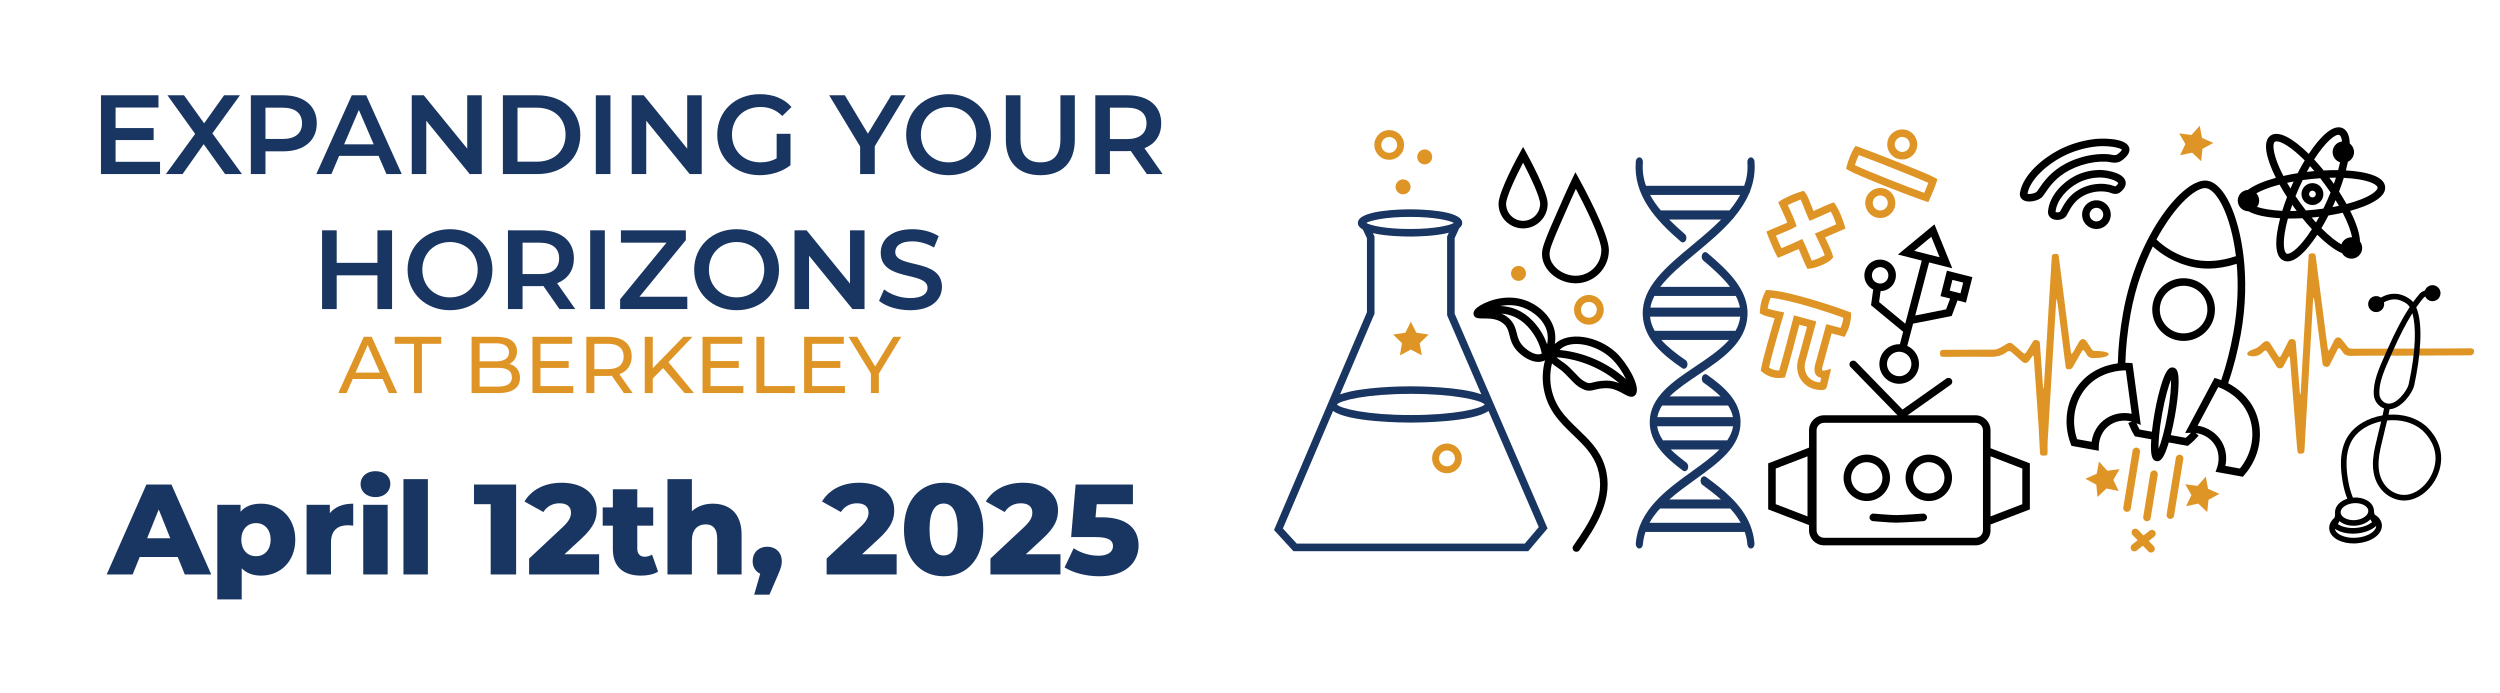 <?xml version="1.0" encoding="UTF-8" standalone="no"?>
<svg
   viewBox="0 0 720 199.591"
   version="1.1"
   id="svg106"
   sodipodi:docname="Header.svg"
   width="720"
   height="199.591"
   inkscape:version="1.1.2 (0a00cf5339, 2022-02-04)"
   xmlns:inkscape="http://www.inkscape.org/namespaces/inkscape"
   xmlns:sodipodi="http://sodipodi.sourceforge.net/DTD/sodipodi-0.dtd"
   xmlns="http://www.w3.org/2000/svg"
   xmlns:svg="http://www.w3.org/2000/svg">
  <rect x="0" y="0" width="720" height="199.591" fill="#808080" stroke="none"/>
  <sodipodi:namedview
     id="namedview108"
     pagecolor="#ffffff"
     bordercolor="#666666"
     borderopacity="1.0"
     inkscape:pageshadow="2"
     inkscape:pageopacity="0.0"
     inkscape:pagecheckerboard="0"
     showgrid="false"
     fit-margin-top="0"
     fit-margin-left="0"
     fit-margin-right="0"
     fit-margin-bottom="0"
     inkscape:zoom="1.0522053"
     inkscape:cx="178.67235"
     inkscape:cy="99.79041"
     inkscape:window-width="1920"
     inkscape:window-height="1151"
     inkscape:window-x="0"
     inkscape:window-y="0"
     inkscape:window-maximized="1"
     inkscape:current-layer="svg106" />
  <defs
     id="defs4">
    <style
       id="style2">
      .cls-1 {
        fill: #193561;
      }

      .cls-2 {
        fill: #df9526;
      }

      .cls-3 {
        fill: #fff;
      }
    </style>
  </defs>
  <g
     id="g161">
    <g
       id="Layer_2"
       data-name="Layer 2">
      <rect
         class="cls-3"
         width="360"
         height="199.591"
         id="rect6"
         x="0"
         y="0" />
    </g>
    <g
       id="Layer_1"
       data-name="Layer 1">
      <g
         id="g51">
        <path
           class="cls-1"
           d="m 46.092,46.599 v 3.532 H 29.077 V 27.445 h 16.561 v 3.532 H 33.291 v 5.898 h 10.955 v 3.468 H 33.291 v 6.256 h 12.802 z"
           id="path9" />
        <path
           class="cls-1"
           d="m 64.823,50.131 -6.158,-8.621 -6.093,8.621 H 47.775 L 56.202,38.561 48.229,27.445 h 4.764 l 5.801,8.069 5.736,-8.069 h 4.57 l -7.94,10.954 8.524,11.732 z"
           id="path11" />
        <path
           class="cls-1"
           d="m 91.234,35.514 c 0,4.991 -3.695,8.07 -9.658,8.07 h -5.121 v 6.547 H 72.242 V 27.445 h 9.334 c 5.963,0 9.658,3.046 9.658,8.069 z m -4.246,0 c 0,-2.852 -1.912,-4.505 -5.607,-4.505 H 76.455 V 40.02 h 4.926 c 3.695,0 5.607,-1.653 5.607,-4.506 z"
           id="path13" />
        <path
           class="cls-1"
           d="M 109.025,44.881 H 97.681 l -2.236,5.25 H 91.102 l 10.209,-22.686 h 4.148 l 10.242,22.686 h -4.408 l -2.269,-5.25 z m -1.394,-3.307 -4.278,-9.917 -4.246,9.917 z"
           id="path15" />
        <path
           class="cls-1"
           d="m 138.742,27.445 v 22.686 h -3.468 L 122.764,34.769 v 15.362 h -4.181 V 27.445 h 3.468 l 12.51,15.362 V 27.445 Z"
           id="path17" />
        <path
           class="cls-1"
           d="m 144.831,27.445 h 9.918 c 7.357,0 12.38,4.537 12.38,11.343 0,6.806 -5.023,11.344 -12.38,11.344 h -9.918 V 27.445 Z m 9.723,19.121 c 5.056,0 8.329,-3.078 8.329,-7.778 0,-4.7 -3.273,-7.778 -8.329,-7.778 h -5.51 V 46.566 Z"
           id="path19" />
        <path
           class="cls-1"
           d="m 171.598,27.445 h 4.213 v 22.686 h -4.213 z"
           id="path21" />
        <path
           class="cls-1"
           d="m 202.095,27.445 v 22.686 h -3.468 L 186.116,34.769 v 15.362 h -4.181 V 27.445 h 3.468 L 197.914,42.807 V 27.445 Z"
           id="path23" />
        <path
           class="cls-1"
           d="m 223.676,38.529 h 3.986 v 9.042 c -2.365,1.912 -5.672,2.885 -8.88,2.885 -7.033,0 -12.219,-4.894 -12.219,-11.668 0,-6.774 5.186,-11.667 12.283,-11.667 3.792,0 6.969,1.264 9.107,3.694 l -2.657,2.593 c -1.783,-1.782 -3.824,-2.593 -6.256,-2.593 -4.828,0 -8.231,3.273 -8.231,7.973 0,4.603 3.403,7.973 8.199,7.973 1.621,0 3.209,-0.323 4.667,-1.166 v -7.065 z"
           id="path25" />
        <path
           class="cls-1"
           d="m 251.932,42.127 v 8.005 h -4.213 V 42.191 l -8.913,-14.746 h 4.505 l 6.644,11.052 6.709,-11.052 h 4.148 l -8.881,14.682 z"
           id="path27" />
        <path
           class="cls-1"
           d="m 260.972,38.788 c 0,-6.708 5.186,-11.667 12.219,-11.667 7.033,0 12.219,4.926 12.219,11.667 0,6.741 -5.186,11.668 -12.219,11.668 -7.033,0 -12.219,-4.959 -12.219,-11.668 z m 20.191,0 c 0,-4.634 -3.403,-7.973 -7.973,-7.973 -4.569,0 -7.973,3.339 -7.973,7.973 0,4.634 3.403,7.973 7.973,7.973 4.569,0 7.973,-3.338 7.973,-7.973 z"
           id="path29" />
        <path
           class="cls-1"
           d="M 289.684,40.247 V 27.445 h 4.214 v 12.64 c 0,4.667 2.106,6.676 5.769,6.676 3.662,0 5.736,-2.009 5.736,-6.676 V 27.445 h 4.148 v 12.802 c 0,6.611 -3.727,10.209 -9.917,10.209 -6.223,0 -9.95,-3.598 -9.95,-10.209 z"
           id="path31" />
        <path
           class="cls-1"
           d="m 330.289,50.131 -4.634,-6.644 c -0.292,0.032 -0.584,0.032 -0.875,0.032 h -5.121 v 6.611 h -4.213 V 27.445 h 9.334 c 5.963,0 9.657,3.046 9.657,8.069 0,3.436 -1.75,5.964 -4.828,7.163 l 5.218,7.454 h -4.538 z m -5.703,-19.122 h -4.927 v 9.043 h 4.927 c 3.694,0 5.606,-1.685 5.606,-4.538 0,-2.853 -1.912,-4.505 -5.606,-4.505 z"
           id="path33" />
        <path
           class="cls-1"
           d="m 112.913,66.332 v 22.686 h -4.213 V 79.295 H 96.967 v 9.723 H 92.754 V 66.332 h 4.213 v 9.366 h 11.732 v -9.366 z"
           id="path35" />
        <path
           class="cls-1"
           d="m 117.382,77.674 c 0,-6.708 5.186,-11.667 12.218,-11.667 7.033,0 12.218,4.926 12.218,11.667 0,6.741 -5.186,11.668 -12.218,11.668 -7.033,0 -12.218,-4.959 -12.218,-11.668 z m 20.191,0 c 0,-4.634 -3.403,-7.973 -7.973,-7.973 -4.57,0 -7.973,3.339 -7.973,7.973 0,4.634 3.403,7.973 7.973,7.973 4.57,0 7.973,-3.338 7.973,-7.973 z"
           id="path37" />
        <path
           class="cls-1"
           d="m 161.132,89.018 -4.635,-6.644 c -0.291,0.032 -0.583,0.032 -0.875,0.032 h -5.121 V 89.018 H 146.288 V 66.332 h 9.334 c 5.963,0 9.658,3.046 9.658,8.069 0,3.436 -1.75,5.964 -4.829,7.163 l 5.218,7.454 h -4.538 z M 155.428,69.896 h -4.926 v 9.043 h 4.926 c 3.695,0 5.607,-1.685 5.607,-4.538 0,-2.853 -1.912,-4.505 -5.607,-4.505 z"
           id="path39" />
        <path
           class="cls-1"
           d="m 169.977,66.332 h 4.213 v 22.686 h -4.213 z"
           id="path41" />
        <path
           class="cls-1"
           d="m 197.945,85.453 v 3.565 h -19.35 v -2.819 l 13.354,-16.303 h -13.127 v -3.564 h 18.701 v 2.819 l -13.352,16.302 z"
           id="path43" />
        <path
           class="cls-1"
           d="m 199.92,77.674 c 0,-6.708 5.186,-11.667 12.219,-11.667 7.033,0 12.219,4.926 12.219,11.667 0,6.741 -5.186,11.668 -12.219,11.668 -7.033,0 -12.219,-4.959 -12.219,-11.668 z m 20.191,0 c 0,-4.634 -3.403,-7.973 -7.973,-7.973 -4.569,0 -7.973,3.339 -7.973,7.973 0,4.634 3.402,7.973 7.973,7.973 4.57,0 7.973,-3.338 7.973,-7.973 z"
           id="path45" />
        <path
           class="cls-1"
           d="m 248.985,66.332 v 22.686 h -3.468 L 233.008,73.656 v 15.362 h -4.181 V 66.332 h 3.468 l 12.51,15.362 V 66.332 Z"
           id="path47" />
        <path
           class="cls-1"
           d="m 253.164,86.62 1.458,-3.273 c 1.815,1.459 4.699,2.496 7.486,2.496 3.533,0 5.023,-1.265 5.023,-2.949 0,-4.894 -13.482,-1.685 -13.482,-10.112 0,-3.662 2.917,-6.773 9.14,-6.773 2.723,0 5.574,0.713 7.552,2.009 l -1.329,3.273 c -2.042,-1.199 -4.277,-1.782 -6.255,-1.782 -3.5,0 -4.926,1.361 -4.926,3.079 0,4.829 13.449,1.685 13.449,10.015 0,3.63 -2.949,6.741 -9.172,6.741 -3.532,0 -7.065,-1.102 -8.944,-2.723 z"
           id="path49" />
      </g>
      <g
         id="g73">
        <path
           class="cls-2"
           d="m 110.202,109.154 h -8.611 l -1.783,4.051 h -2.384 l 7.337,-16.203 h 2.292 l 7.361,16.203 h -2.431 z m -0.81,-1.851 -3.496,-7.939 -3.495,7.939 z"
           id="path53" />
        <path
           class="cls-2"
           d="m 119.228,99.015 h -5.555 v -2.014 h 13.402 v 2.014 h -5.556 v 14.19 h -2.292 V 99.015 Z"
           id="path55" />
        <path
           class="cls-2"
           d="m 149.759,108.83 c 0,2.777 -2.106,4.375 -6.204,4.375 h -7.731 V 97.001 h 7.268 c 3.727,0 5.81,1.574 5.81,4.189 0,1.76 -0.903,2.986 -2.176,3.611 1.829,0.509 3.032,1.875 3.032,4.027 z m -11.62,-9.953 v 5.185 h 4.746 c 2.361,0 3.704,-0.879 3.704,-2.592 0,-1.714 -1.343,-2.593 -3.704,-2.593 z m 9.282,9.768 c 0,-1.874 -1.389,-2.708 -3.958,-2.708 h -5.324 v 5.394 h 5.324 c 2.569,0 3.958,-0.81 3.958,-2.686 z"
           id="path57" />
        <path
           class="cls-2"
           d="m 165.106,111.191 v 2.014 H 153.347 V 97.002 h 11.435 v 2.014 h -9.12 v 4.977 h 8.125 v 1.968 h -8.125 v 5.231 h 9.444 z"
           id="path59" />
        <path
           class="cls-2"
           d="m 179.688,113.205 -3.496,-4.977 c -0.324,0.023 -0.671,0.046 -1.018,0.046 h -4.005 v 4.931 h -2.314 V 97.001 h 6.319 c 4.213,0 6.759,2.13 6.759,5.647 0,2.5 -1.296,4.306 -3.565,5.116 l 3.843,5.439 h -2.524 z m -0.069,-10.556 c 0,-2.314 -1.551,-3.634 -4.514,-3.634 h -3.935 v 7.291 h 3.935 c 2.963,0 4.514,-1.342 4.514,-3.657 z"
           id="path61" />
        <path
           class="cls-2"
           d="m 190.961,106.005 -2.963,3.01 v 4.189 h -2.314 V 97.002 h 2.314 v 9.051 l 8.796,-9.051 h 2.639 l -6.921,7.291 7.361,8.912 h -2.708 l -6.204,-7.199 z"
           id="path63" />
        <path
           class="cls-2"
           d="m 214.085,111.191 v 2.014 H 202.326 V 97.002 h 11.435 v 2.014 h -9.12 v 4.977 h 8.125 v 1.968 h -8.125 v 5.231 h 9.444 z"
           id="path65" />
        <path
           class="cls-2"
           d="m 217.835,97.001 h 2.314 v 14.19 h 8.773 v 2.014 H 217.835 V 97.002 Z"
           id="path67" />
        <path
           class="cls-2"
           d="m 243.343,111.191 v 2.014 H 231.584 V 97.002 h 11.435 v 2.014 h -9.12 v 4.977 h 8.125 v 1.968 h -8.125 v 5.231 h 9.444 z"
           id="path69" />
        <path
           class="cls-2"
           d="m 253.11,107.603 v 5.602 h -2.291 v -5.648 l -6.436,-10.555 h 2.477 l 5.186,8.541 5.208,-8.541 h 2.292 l -6.436,10.602 z"
           id="path71" />
      </g>
      <g
         id="g103">
        <path
           class="cls-1"
           d="M 51.188,160.416 H 40.235 l -2.035,5.032 h -7.475 l 11.434,-25.901 h 7.216 l 11.471,25.901 h -7.623 l -2.035,-5.032 z m -2.146,-5.402 -3.331,-8.289 -3.33,8.289 h 6.661 z"
           id="path75" />
        <path
           class="cls-1"
           d="m 85.043,155.42 c 0,6.364 -4.403,10.36 -9.843,10.36 -2.331,0 -4.218,-0.703 -5.587,-2.109 v 8.955 h -7.03 v -27.234 h 6.697 v 1.998 c 1.332,-1.591 3.293,-2.331 5.92,-2.331 5.439,0 9.843,3.996 9.843,10.361 z m -7.104,0 c 0,-3.034 -1.85,-4.773 -4.218,-4.773 -2.368,0 -4.218,1.739 -4.218,4.773 0,3.034 1.85,4.773 4.218,4.773 2.368,0 4.218,-1.739 4.218,-4.773 z"
           id="path77" />
        <path
           class="cls-1"
           d="m 101.729,145.059 v 6.328 c -0.629,-0.074 -1.073,-0.111 -1.591,-0.111 -2.85,0 -4.811,1.443 -4.811,4.958 v 9.214 h -7.03 v -20.056 h 6.697 v 2.405 c 1.443,-1.812 3.774,-2.738 6.734,-2.738 z"
           id="path79" />
        <path
           class="cls-1"
           d="m 103.837,139.435 c 0,-2.109 1.702,-3.737 4.293,-3.737 2.59,0 4.292,1.517 4.292,3.626 0,2.221 -1.702,3.849 -4.292,3.849 -2.59,0 -4.293,-1.628 -4.293,-3.737 z m 0.777,5.957 h 7.03 v 20.056 h -7.03 z"
           id="path81" />
        <path
           class="cls-1"
           d="m 116.195,137.992 h 7.03 v 27.456 h -7.03 z"
           id="path83" />
        <path
           class="cls-1"
           d="m 148.644,139.546 v 25.901 h -7.327 v -20.24 h -4.81 v -5.661 h 12.137 z"
           id="path85" />
        <path
           class="cls-1"
           d="m 172.546,159.638 v 5.81 h -20.166 v -4.588 l 9.695,-9.066 c 2.072,-1.924 2.368,-3.107 2.368,-4.181 0,-1.665 -1.11,-2.664 -3.33,-2.664 -1.887,0 -3.589,0.851 -4.625,2.516 l -5.439,-3.034 c 1.961,-3.256 5.625,-5.402 10.731,-5.402 5.957,0 10.065,3.071 10.065,7.882 0,2.516 -0.703,4.811 -4.403,8.215 l -4.884,4.514 h 9.991 z"
           id="path87" />
        <path
           class="cls-1"
           d="m 189.529,164.633 c -1.221,0.777 -3.034,1.147 -4.885,1.147 -5.143,0 -8.141,-2.517 -8.141,-7.659 v -6.734 h -2.923 v -5.255 h 2.923 v -5.217 h 7.031 v 5.217 h 4.588 v 5.255 h -4.588 v 6.66 c 0,1.48 0.851,2.294 2.108,2.294 0.777,0 1.555,-0.222 2.147,-0.629 z"
           id="path89" />
        <path
           class="cls-1"
           d="m 213.579,153.977 v 11.471 h -7.03 v -10.323 c 0,-2.887 -1.258,-4.107 -3.293,-4.107 -2.258,0 -3.996,1.406 -3.996,4.736 v 9.694 h -7.031 v -27.456 h 7.031 v 9.251 c 1.554,-1.443 3.663,-2.184 6.031,-2.184 4.699,0 8.288,2.701 8.288,8.918 z"
           id="path91" />
        <path
           class="cls-1"
           d="m 225.159,161.599 c 0,1.036 -0.147,1.851 -1.221,4.256 l -2.331,5.402 h -4.403 l 1.738,-6.031 c -1.332,-0.629 -2.183,-1.888 -2.183,-3.627 0,-2.516 1.776,-4.144 4.218,-4.144 2.405,0 4.182,1.628 4.182,4.144 z"
           id="path93" />
        <path
           class="cls-1"
           d="m 258.237,159.638 v 5.81 h -20.166 v -4.588 l 9.694,-9.066 c 2.072,-1.924 2.368,-3.107 2.368,-4.181 0,-1.665 -1.11,-2.664 -3.33,-2.664 -1.888,0 -3.589,0.851 -4.625,2.516 l -5.439,-3.034 c 1.961,-3.256 5.624,-5.402 10.73,-5.402 5.957,0 10.065,3.071 10.065,7.882 0,2.516 -0.703,4.811 -4.403,8.215 l -4.884,4.514 h 9.99 z"
           id="path95" />
        <path
           class="cls-1"
           d="m 260.346,152.497 c 0,-8.547 4.811,-13.469 11.434,-13.469 6.587,0 11.398,4.922 11.398,13.469 0,8.547 -4.811,13.469 -11.398,13.469 -6.623,0 -11.434,-4.921 -11.434,-13.469 z m 15.468,0 c 0,-5.439 -1.702,-7.475 -4.034,-7.475 -2.368,0 -4.069,2.035 -4.069,7.475 0,5.439 1.701,7.475 4.069,7.475 2.332,0 4.034,-2.035 4.034,-7.475 z"
           id="path97" />
        <path
           class="cls-1"
           d="m 305.413,159.638 v 5.81 h -20.166 v -4.588 l 9.694,-9.066 c 2.072,-1.924 2.368,-3.107 2.368,-4.181 0,-1.665 -1.11,-2.664 -3.33,-2.664 -1.888,0 -3.589,0.851 -4.625,2.516 l -5.439,-3.034 c 1.961,-3.256 5.624,-5.402 10.73,-5.402 5.957,0 10.065,3.071 10.065,7.882 0,2.516 -0.703,4.811 -4.403,8.215 l -4.884,4.514 h 9.99 z"
           id="path99" />
        <path
           class="cls-1"
           d="m 327.909,157.123 c 0,4.625 -3.478,8.843 -11.286,8.843 -3.589,0 -7.4,-0.888 -10.027,-2.553 l 2.627,-5.514 c 2.109,1.406 4.699,2.147 7.179,2.147 2.479,0 4.144,-0.999 4.144,-2.738 0,-1.591 -1.073,-2.627 -5.032,-2.627 h -7.03 l 1.295,-15.134 h 16.503 v 5.661 h -10.435 l -0.333,3.774 h 1.739 c 7.659,0 10.656,3.552 10.656,8.141 z"
           id="path101" />
      </g>
    </g>
  </g>
  <g
     id="g167"
     transform="translate(360)">
    <g
       id="Layer_2-3"
       data-name="Layer 2">
      <rect
         class="cls-3"
         width="360"
         height="199.591"
         id="rect6-6"
         x="0"
         y="0" />
    </g>
    <g
       id="Layer_1-7"
       data-name="Layer 1">
      <g
         id="g107">
        <g
           id="g103-5">
          <path
             class="cls-3"
             d="m 73.293,57.796 c -1.196,-6.1 4.515,-10.906 4.852,-11.181 4.543,3.174 7.04,7.816 6.223,12.025 -0.482,2.484 -2.334,5.937 -4.957,6.118 -2.947,0.203 -5.502,-3.819 -6.118,-6.962 z"
             id="path9-3" />
          <path
             class="cls-3"
             d="m 34.159,66.551 c -0.485,-0.291 -1.567,-1.024 -1.582,-2.004 -0.02,-1.302 1.828,-2.231 2.637,-2.637 4.593,-2.305 8.147,-0.146 17.404,0 3.797,0.06 6.197,-0.256 6.856,1.055 0.562,1.119 -0.669,2.38 -1.582,4.852 -0.845,2.288 -0.786,4.51 -0.633,8.86 0.172,4.892 0.334,9.363 0.527,14.029 8.614,20.112 17.228,40.223 25.843,60.335 -1.336,2.145 -2.672,4.29 -4.008,6.434 -22.186,-0.035 -44.372,-0.07 -66.558,-0.105 -1.512,-1.793 -3.024,-3.586 -4.536,-5.38 5.398,-11.148 10.755,-23.071 15.928,-35.758 3.71,-9.1 7.074,-17.974 10.126,-26.581"
             id="path11-5" />
          <path
             class="cls-2"
             d="m 351.362,100.305 c -2.234,0.005 -4.468,0.042 -6.702,0.051 -4.31,0.017 -6.441,0.025 -10.751,0.034 -5.487,0.012 -10.974,0.015 -16.461,0.044 -0.638,0.003 -1.094,-0.183 -1.47,-0.71 -0.497,-0.697 -1.048,-1.357 -1.593,-2.019 -0.669,-0.811 -1.611,-0.705 -2.103,0.235 -0.424,0.811 -0.82,1.637 -1.242,2.449 -0.098,0.189 -0.252,0.349 -0.469,0.643 -0.089,-0.31 -0.149,-0.453 -0.169,-0.601 -0.198,-1.44 -0.393,-2.879 -0.58,-4.32 -0.339,-2.606 -0.67,-5.212 -1.009,-7.818 -0.38,-2.921 -0.765,-5.842 -1.145,-8.763 -0.246,-1.895 -0.484,-3.791 -0.735,-5.686 -0.067,-0.506 -0.218,-0.911 -0.884,-0.885 -0.944,0.036 -1.115,0.081 -1.17,0.88 -0.21,3.042 -0.384,6.087 -0.56,9.131 -0.181,3.124 -0.344,6.249 -0.524,9.374 -0.219,3.801 -0.455,7.601 -0.672,11.402 -0.176,3.085 -0.336,6.17 -0.507,9.255 -0.01,0.178 -0.06,0.353 -0.092,0.529 -0.048,-0.004 -0.097,-0.007 -0.145,-0.011 -0.04,-0.533 -0.079,-1.066 -0.122,-1.598 -0.353,-4.389 -0.709,-8.778 -1.057,-13.168 -0.045,-0.567 -0.202,-0.965 -0.865,-1.083 -0.629,-0.112 -1.01,0.029 -1.296,0.62 -0.658,1.361 -1.358,2.702 -2.054,4.045 -0.331,0.639 -0.556,0.645 -0.948,0.036 -0.754,-1.173 -1.489,-2.358 -2.251,-3.526 -0.444,-0.68 -1.208,-0.792 -1.841,-0.284 -0.712,0.571 -1.339,1.302 -2.159,1.721 -0.482,0.246 -1.016,0.362 -1.505,0.589 -0.369,0.171 -1.1,0.544 -1.074,1.03 0.025,0.453 0.564,0.564 0.921,0.628 0.717,0.128 1.333,0.123 2.024,-0.115 0.653,-0.225 1.231,-0.612 1.703,-1.115 0.531,-0.566 0.778,-0.484 1.202,0.179 0.869,1.359 1.721,2.73 2.602,4.082 0.488,0.749 1.57,0.698 1.998,-0.088 0.419,-0.769 0.799,-1.559 1.21,-2.332 0.1,-0.189 0.258,-0.347 0.463,-0.617 0.09,0.296 0.163,0.44 0.175,0.59 0.171,2.105 0.333,4.211 0.498,6.317 0.176,2.245 0.351,4.489 0.53,6.734 0.22,2.761 0.444,5.521 0.666,8.282 0.141,1.748 0.258,3.498 0.432,5.242 0.093,0.931 0.459,1.121 1.375,0.934 0.679,-0.138 0.67,-0.647 0.698,-1.142 0.102,-1.771 0.187,-3.543 0.289,-5.315 0.182,-3.184 0.375,-6.367 0.558,-9.551 0.177,-3.085 0.343,-6.17 0.52,-9.255 0.181,-3.144 0.375,-6.287 0.556,-9.432 0.179,-3.124 0.348,-6.249 0.526,-9.374 0.015,-0.253 0.067,-0.504 0.102,-0.756 0.154,0.08 0.196,0.145 0.206,0.216 0.24,1.795 0.482,3.591 0.714,5.387 0.568,4.402 1.137,8.805 1.691,13.209 0.079,0.625 0.351,0.938 1,1.034 0.615,0.091 0.944,-0.14 1.167,-0.661 0.102,-0.237 0.232,-0.462 0.348,-0.694 0.59,-1.174 1.174,-2.35 1.771,-3.52 0.332,-0.651 0.524,-0.67 0.976,-0.123 0.165,0.2 0.347,0.392 0.477,0.613 0.567,0.96 1.316,1.27 2.496,1.244 4.866,-0.11 9.736,-0.055 14.604,-0.073 7.222,-0.026 12.266,-0.062 19.488,-0.095 0.199,-9e-4 0.431,0.05 0.591,-0.033 0.251,-0.129 0.576,-0.31 0.655,-0.542 0.321,-0.947 -0.069,-1.46 -1.078,-1.457 z"
             id="path13-6" />
          <path
             class="cls-2"
             d="m 228.599,111.827 c 0.089,-1.366 0.182,-2.732 0.266,-4.098 0.194,-3.143 0.388,-6.286 0.575,-9.43 0.175,-2.945 0.335,-5.891 0.513,-8.835 0.18,-2.984 0.373,-5.968 0.558,-8.952 0.132,-2.129 0.261,-4.258 0.39,-6.386 0.049,-0.803 0.209,-0.968 1.003,-1.012 0.754,-0.043 0.949,0.099 1.05,0.878 0.405,3.139 0.795,6.28 1.192,9.42 0.382,3.022 0.771,6.043 1.149,9.065 0.339,2.706 0.666,5.414 1.005,8.12 0.053,0.421 0.137,0.838 0.207,1.257 0.06,0.013 0.119,0.027 0.179,0.04 0.138,-0.17 0.302,-0.325 0.411,-0.512 0.559,-0.965 1.094,-1.943 1.656,-2.906 0.622,-1.064 1.557,-1.099 2.227,-0.094 0.475,0.713 0.949,1.427 1.411,2.148 0.249,0.388 0.577,0.554 1.046,0.553 5.547,-0.01 4.931,2.013 -0.476,2.049 -0.953,0.006 -1.609,-0.287 -2.039,-1.128 -0.144,-0.282 -0.339,-0.54 -0.524,-0.799 -0.355,-0.497 -0.559,-0.498 -0.864,0.028 -0.689,1.189 -1.358,2.389 -2.037,3.583 -0.217,0.381 -0.405,0.786 -0.675,1.125 -0.151,0.191 -0.435,0.362 -0.674,0.383 -1.06,0.093 -1.164,-0.019 -1.302,-1.109 -0.667,-5.273 -1.337,-10.546 -2.004,-15.819 -0.141,-1.116 -0.273,-2.233 -0.55,-3.359 -0.029,0.112 -0.078,0.223 -0.086,0.337 -0.157,2.466 -0.311,4.933 -0.463,7.4 -0.184,2.984 -0.369,5.968 -0.551,8.953 -0.137,2.248 -0.27,4.497 -0.406,6.745 -0.184,3.044 -0.37,6.088 -0.553,9.132 -0.177,2.945 -0.364,5.889 -0.518,8.834 -0.05,0.952 -0.009,1.909 -0.011,2.864 -0.001,0.72 -0.269,0.942 -1.129,0.937 -0.812,-0.004 -1.033,-0.231 -1.066,-0.935 -0.118,-2.566 -0.245,-5.133 -0.401,-7.697 -0.151,-2.487 -0.339,-4.971 -0.513,-7.456 -0.186,-2.644 -0.377,-5.287 -0.563,-7.931 -0.095,-1.352 -0.18,-2.704 -0.279,-4.056 -0.018,-0.241 -0.079,-0.479 -0.12,-0.719 -0.069,-0.019 -0.139,-0.039 -0.208,-0.058 -0.276,0.414 -0.529,0.845 -0.834,1.236 -0.234,0.299 -0.489,0.632 -0.812,0.799 -0.499,0.257 -0.973,0.108 -1.409,-0.296 -0.981,-0.907 -2.015,-1.756 -3.003,-2.655 -0.452,-0.411 -0.886,-0.503 -1.378,-0.117 -1.522,1.191 -3.244,1.464 -5.154,1.422 -4.188,-0.093 -8.379,-0.01 -12.569,8e-4 -0.179,5e-4 -0.359,-4e-4 -0.539,-0.007 -0.798,-0.029 -1.001,-0.23 -1.008,-0.991 -0.007,-0.762 0.242,-1.03 1.049,-1.036 3.033,-0.02 6.066,-0.028 9.098,-0.036 1.796,-0.005 3.592,0.029 5.387,-0.02 0.513,-0.014 1.056,-0.185 1.523,-0.411 0.768,-0.373 1.48,-0.858 2.224,-1.281 0.692,-0.393 1.2,-0.349 1.801,0.166 0.908,0.778 1.797,1.58 2.705,2.359 0.544,0.467 0.73,0.432 1.119,-0.183 0.617,-0.977 1.222,-1.961 1.836,-2.94 0.223,-0.356 0.471,-0.615 0.971,-0.475 0.508,0.142 1.016,0.191 1.056,0.903 0.078,1.392 0.205,2.782 0.304,4.173 0.206,2.902 0.407,5.804 0.613,8.707 0.003,0.046 0.049,0.09 0.074,0.135 0.04,-0.003 0.08,-0.006 0.119,-0.009 z"
             id="path15-2" />
          <g
             id="g23">
            <path
               class="cls-4"
               d="m 243.773,65.953 c -1.755,0 -3.389,-1.127 -3.947,-2.887 v 0 c -0.69,-2.175 0.517,-4.506 2.692,-5.197 1.054,-0.334 2.175,-0.238 3.156,0.27 0.982,0.509 1.706,1.369 2.041,2.422 0.335,1.054 0.239,2.174 -0.27,3.156 -0.508,0.982 -1.369,1.706 -2.422,2.041 -0.415,0.132 -0.836,0.194 -1.25,0.194 z m -1.871,-3.546 c 0.327,1.03 1.431,1.602 2.462,1.275 0.499,-0.159 0.907,-0.502 1.147,-0.967 0.241,-0.465 0.286,-0.996 0.128,-1.495 -0.159,-0.499 -0.502,-0.907 -0.967,-1.148 -0.465,-0.241 -0.996,-0.286 -1.495,-0.128 -1.03,0.327 -1.602,1.431 -1.275,2.462 z"
               id="path17-9" />
            <path
               class="cls-4"
               d="m 232.512,63.342 c -0.515,0 -1.025,-0.103 -1.458,-0.32 -0.849,-0.423 -1.305,-1.235 -1.221,-2.171 0.419,-4.676 4.361,-8.359 7.609,-10.092 2.303,-1.228 5.061,-1.866 7.756,-1.805 0.058,0.002 5.861,0.306 6.868,3.005 0.27,0.723 0.296,1.855 -1.114,3.138 -0.294,0.268 -0.663,0.56 -1.168,0.688 -0.772,0.197 -1.482,-0.068 -2.052,-0.28 -0.197,-0.073 -0.383,-0.143 -0.517,-0.171 -0.774,-0.166 -1.568,-0.238 -2.367,-0.218 -1.69,0.044 -3.348,0.475 -4.793,1.246 -2.548,1.36 -3.731,3.572 -4.438,4.893 -0.33,0.618 -0.548,1.026 -0.86,1.308 -0.56,0.507 -1.409,0.779 -2.244,0.779 z m -0.515,-2.282 c 0.22,0.164 0.992,0.135 1.279,-0.097 0.085,-0.111 0.27,-0.456 0.419,-0.735 0.769,-1.439 2.201,-4.117 5.333,-5.788 1.742,-0.929 3.734,-1.449 5.761,-1.502 0.969,-0.027 1.938,0.064 2.881,0.266 0.288,0.062 0.559,0.163 0.82,0.26 0.235,0.087 0.628,0.232 0.756,0.211 0.011,-0.005 0.074,-0.038 0.238,-0.188 0.466,-0.423 0.565,-0.699 0.54,-0.765 -0.229,-0.614 -2.791,-1.539 -4.879,-1.589 -2.323,-0.057 -4.703,0.494 -6.679,1.549 -2.987,1.594 -6.145,4.798 -6.465,8.365 -9e-4,0.009 -0.003,0.013 -0.005,0.015 z m 1.298,-0.112 c -6e-4,4e-4 -0.001,9e-4 -0.001,0.001 z"
               id="path19-1" />
            <path
               class="cls-4"
               d="m 224.472,58.039 c -0.66,0 -1.282,-0.123 -1.761,-0.405 -0.751,-0.442 -1.111,-1.229 -0.963,-2.104 0.886,-5.249 6.594,-9.935 11.214,-12.352 3.25,-1.701 7.091,-2.833 10.813,-3.186 0.081,-0.008 8.15,-0.636 9.357,2.341 0.458,1.13 -0.096,2.332 -1.646,3.573 -0.37,0.296 -0.824,0.623 -1.391,0.799 -0.894,0.279 -1.789,0.114 -2.508,-0.018 -0.296,-0.054 -0.575,-0.106 -0.805,-0.119 -1.145,-0.065 -2.33,-0.016 -3.523,0.144 -2.532,0.341 -5.043,1.134 -7.261,2.295 -3.911,2.047 -5.798,4.819 -6.926,6.476 -0.467,0.685 -0.803,1.18 -1.187,1.486 v 0 c -0.793,0.632 -2.169,1.07 -3.413,1.07 z m 2.734,-1.921 h 0.004 z m 0,0 h 0.004 z m -3.295,-0.314 c 0.497,0.179 1.957,-0.013 2.616,-0.537 0.133,-0.111 0.472,-0.609 0.745,-1.009 1.161,-1.706 3.322,-4.88 7.716,-7.18 2.441,-1.278 5.201,-2.151 7.981,-2.524 1.329,-0.179 2.653,-0.233 3.936,-0.161 0.367,0.021 0.728,0.087 1.076,0.151 0.558,0.103 1.086,0.2 1.465,0.081 0.22,-0.069 0.456,-0.243 0.678,-0.42 0.778,-0.624 0.941,-0.981 0.973,-1.079 -0.464,-0.646 -4.15,-1.249 -7.115,-0.967 -3.449,0.328 -7.003,1.375 -10.01,2.948 -4.476,2.343 -9.303,6.549 -10.06,10.697 z"
               id="path21-2" />
          </g>
          <path
             class="cls-4"
             d="m 208.044,79.804 -7.329,-1.85 -1.85,7.329 2.775,0.701 -1.163,3.109 -8.891,1.767 4.001,-15.284 6.663,1.682 -5.13,-12.643 -10.516,8.693 6.87,1.735 -4.759,18.182 -7.536,-6.229 0.433,-3.152 c 0.805,-0.022 1.592,-0.252 2.292,-0.692 2.122,-1.336 2.762,-4.15 1.426,-6.273 -1.337,-2.123 -4.151,-2.762 -6.273,-1.426 -2.122,1.337 -2.762,4.15 -1.426,6.273 0.457,0.725 1.095,1.29 1.846,1.657 l -0.622,4.52 9.251,7.647 -0.938,3.583 c -1.135,-0.043 -2.256,0.254 -3.239,0.873 -1.289,0.811 -2.184,2.076 -2.522,3.561 -0.337,1.485 -0.076,3.012 0.735,4.301 0.811,1.289 2.076,2.184 3.561,2.522 0.424,0.096 0.851,0.144 1.275,0.144 1.062,0 2.105,-0.299 3.026,-0.878 1.289,-0.811 2.184,-2.076 2.522,-3.561 0.337,-1.485 0.076,-3.012 -0.735,-4.301 -0.61,-0.969 -1.476,-1.715 -2.499,-2.169 l 1.68,-6.419 11.119,-2.21 1.673,-4.473 2.429,0.613 z m -11.826,-11.617 2.397,5.907 -7.31,-1.845 4.913,-4.061 z m -16.001,9.108 c 1.106,-0.697 2.573,-0.363 3.269,0.743 0.696,1.106 0.363,2.573 -0.743,3.269 -0.485,0.305 -1.051,0.412 -1.611,0.328 -0.095,-0.043 -0.194,-0.078 -0.303,-0.093 -0.033,-0.005 -0.066,-0.002 -0.098,-0.004 -0.518,-0.173 -0.962,-0.506 -1.257,-0.974 -0.696,-1.106 -0.363,-2.573 0.743,-3.269 z m 9.731,25.656 c 1.035,1.644 0.54,3.823 -1.104,4.858 -0.797,0.502 -1.741,0.662 -2.658,0.454 -0.917,-0.208 -1.699,-0.762 -2.2,-1.558 -0.501,-0.796 -0.663,-1.74 -0.454,-2.657 0.208,-0.918 0.762,-1.699 1.558,-2.2 0.569,-0.358 1.214,-0.543 1.87,-0.543 0.262,0 0.526,0.03 0.787,0.089 0.917,0.209 1.699,0.762 2.2,1.558 z m 14.667,-18.463 -3.105,-0.784 0.784,-3.105 3.105,0.784 z"
             id="path25-7" />
          <g
             id="g35">
            <path
               class="cls-4"
               d="m 182.253,132.772 v -2e-4 c -2.67,-2.546 -6.914,-2.445 -9.46,0.226 -1.234,1.293 -1.889,2.99 -1.847,4.776 0.043,1.787 0.778,3.45 2.072,4.683 1.293,1.233 2.956,1.845 4.616,1.845 1.767,0 3.531,-0.694 4.844,-2.071 2.546,-2.67 2.445,-6.914 -0.226,-9.46 z m -1.351,7.957 c -1.717,1.801 -4.58,1.869 -6.38,0.152 -0.872,-0.832 -1.369,-1.953 -1.397,-3.159 -0.029,-1.205 0.413,-2.349 1.245,-3.221 0.885,-0.929 2.075,-1.397 3.267,-1.397 1.119,0 2.241,0.413 3.113,1.245 v -2e-4 c 1.801,1.717 1.869,4.579 0.152,6.38 z"
               id="path27-0" />
            <path
               class="cls-4"
               d="m 200.114,132.772 c -2.67,-2.546 -6.914,-2.445 -9.46,0.226 -1.234,1.293 -1.889,2.99 -1.847,4.776 0.043,1.787 0.778,3.45 2.072,4.683 1.293,1.233 2.956,1.845 4.616,1.845 1.767,0 3.531,-0.694 4.844,-2.071 2.546,-2.67 2.445,-6.914 -0.226,-9.46 v -2e-4 z m -1.351,7.957 c -1.717,1.801 -4.579,1.869 -6.38,0.152 -0.872,-0.832 -1.369,-1.953 -1.397,-3.159 -0.029,-1.205 0.413,-2.349 1.245,-3.221 0.885,-0.929 2.075,-1.397 3.267,-1.397 1.119,0 2.241,0.413 3.113,1.245 v -2e-4 c 1.801,1.717 1.869,4.579 0.152,6.38 z"
               id="path29-9" />
            <path
               class="cls-4"
               d="m 224.6,133.443 -11.326,-4.356 v -5.161 c 0,-2.386 -1.942,-4.328 -4.328,-4.328 h -19.578 l 12.431,-8.797 c 0.491,-0.347 0.607,-1.027 0.26,-1.518 -0.347,-0.491 -1.026,-0.607 -1.518,-0.26 l -12.619,8.93 -13.408,-13.772 c -0.42,-0.431 -1.109,-0.44 -1.54,-0.021 -0.431,0.42 -0.44,1.109 -0.021,1.54 l 13.53,13.897 h -21.155 c -2.387,0 -4.328,1.942 -4.328,4.328 v 4.994 l -11.762,4.524 v 13.258 l 11.762,4.524 v 1.508 c 0,2.387 1.942,4.328 4.328,4.328 h 43.619 c 2.387,0 4.328,-1.942 4.328,-4.328 v -1.676 l 11.326,-4.356 v -13.258 z m -64.037,15.28 -9.148,-3.518 v -10.266 l 9.148,-3.518 z m 50.533,4.01 c 0,1.186 -0.964,2.15 -2.15,2.15 h -43.619 c -1.186,0 -2.15,-0.964 -2.15,-2.15 v -28.808 c 0,-1.185 0.964,-2.15 2.15,-2.15 h 43.619 c 1.186,0 2.15,0.964 2.15,2.15 z m 11.326,-7.528 -9.148,3.518 v -17.303 l 9.148,3.518 z"
               id="path31-3" />
            <path
               class="cls-4"
               d="m 193.808,147.916 c -0.058,0.004 -5.847,0.433 -7.739,0.433 -1.572,0 -6.412,-0.427 -6.46,-0.431 -0.599,-0.057 -1.128,0.39 -1.181,0.989 -0.053,0.599 0.39,1.128 0.989,1.181 0.203,0.018 4.984,0.44 6.652,0.44 1.972,0 7.659,-0.421 7.9,-0.439 0.6,-0.045 1.05,-0.567 1.006,-1.167 -0.045,-0.6 -0.563,-1.053 -1.167,-1.006 z"
               id="path33-6" />
          </g>
          <path
             class="cls-1"
             d="m 144.145,151.471 c -0.033,-0.127 -0.078,-0.246 -0.137,-0.352 -2.363,-5.791 -7.504,-9.97 -12.707,-13.775 -0.493,-0.36 -1.122,-0.143 -1.405,0.486 -0.283,0.629 -0.112,1.431 0.381,1.792 1.837,1.343 3.663,2.733 5.344,4.216 h -14.848 c 2.293,-2.021 4.877,-3.885 7.432,-5.725 6.766,-4.874 13.157,-9.479 13.072,-16.657 0,-0.002 6e-4,-0.005 6e-4,-0.007 0,-0.002 -4e-4,-0.003 -4e-4,-0.005 0,-0.007 4e-4,-0.013 3e-4,-0.019 -0.087,-5.952 -4.681,-10.004 -9.633,-13.496 -0.497,-0.351 -1.124,-0.121 -1.399,0.513 -0.275,0.634 -0.095,1.433 0.403,1.784 1.75,1.234 3.448,2.532 4.866,3.937 H 120.869 c 2.233,-2.205 5.24,-4.217 8.334,-6.287 6.764,-4.526 13.757,-9.206 14.085,-17.163 0.296,-7.191 -5.569,-12.777 -11.602,-17.882 -0.474,-0.402 -1.113,-0.236 -1.427,0.368 -0.314,0.604 -0.185,1.419 0.288,1.82 2.853,2.414 5.663,4.929 7.687,7.593 h -20.075 c 2.524,-3.312 6.343,-6.486 10.288,-9.763 3.613,-3.001 7.434,-6.177 10.528,-9.757 0.183,-0.114 0.334,-0.293 0.436,-0.516 1.758,-2.104 3.252,-4.349 4.303,-6.78 0.176,-0.204 0.294,-0.484 0.326,-0.8 1.002,-2.603 1.493,-5.414 1.248,-8.492 -0.058,-0.722 -0.562,-1.242 -1.129,-1.173 -0.566,0.074 -0.978,0.718 -0.92,1.439 0.192,2.406 -0.159,4.641 -0.911,6.745 h -28.279 c -0.757,-2.123 -1.084,-4.348 -0.892,-6.745 0.058,-0.721 -0.354,-1.366 -0.92,-1.439 -0.565,-0.069 -1.071,0.452 -1.129,1.173 -0.78,9.771 5.773,16.871 12.971,23.087 0.177,0.153 0.378,0.226 0.577,0.226 0.33,0 0.654,-0.202 0.853,-0.577 0.319,-0.6 0.196,-1.417 -0.275,-1.823 -1.639,-1.415 -3.153,-2.803 -4.519,-4.188 h 14.976 c -2.546,2.581 -5.473,5.015 -8.368,7.42 -7.478,6.212 -14.541,12.079 -14.212,20.064 0.292,7.107 6.022,11.638 11.37,15.327 0.156,0.108 0.324,0.159 0.489,0.159 0.366,0 0.72,-0.249 0.906,-0.689 0.271,-0.638 0.085,-1.434 -0.415,-1.779 -2.84,-1.96 -5.242,-3.846 -7.011,-5.835 h 19.5 c -2.515,2.843 -6.142,5.272 -9.703,7.654 -6.401,4.283 -13.021,8.712 -13.125,15.874 0,0.007 3e-4,0.013 2e-4,0.02 0,0.001 -4e-4,0.003 -4e-4,0.004 0,0.002 5e-4,0.004 5e-4,0.006 -0.075,6.278 4.881,10.554 9.534,14.07 0.165,0.124 0.345,0.184 0.524,0.184 0.352,0 0.695,-0.23 0.887,-0.644 0.29,-0.624 0.128,-1.429 -0.361,-1.799 -1.723,-1.302 -3.251,-2.559 -4.522,-3.819 h 14.026 c -2.197,2.187 -5.068,4.256 -8.017,6.38 -7.176,5.169 -15.31,11.029 -16.086,20.694 -0.058,0.721 0.354,1.366 0.919,1.44 0.036,0.005 0.071,0.007 0.106,0.007 0.521,0 0.969,-0.503 1.023,-1.179 0.102,-1.266 0.359,-2.46 0.744,-3.595 h 28.595 c 0.388,1.136 0.648,2.33 0.75,3.595 0.054,0.676 0.502,1.179 1.023,1.179 0.035,0 0.07,-0.002 0.106,-0.007 0.566,-0.074 0.977,-0.718 0.919,-1.44 -0.146,-1.815 -0.547,-3.489 -1.147,-5.049 z M 118.314,60.601 c -1.228,-1.465 -2.267,-2.943 -3.087,-4.462 h 25.932 c -0.834,1.552 -1.879,3.033 -3.07,4.462 z m -3.099,30.608 h 25.968 c -0.154,1.455 -0.627,2.8 -1.337,4.059 h -23.304 c -0.72,-1.275 -1.176,-2.616 -1.327,-4.059 z m 24.706,-5.973 c 0.566,1.089 0.971,2.204 1.172,3.348 h -25.79 c 0.198,-1.142 0.598,-2.255 1.166,-3.348 z m -2.657,41.584 h -18.162 c -0.05,0 -0.097,0.01 -0.145,0.019 -0.899,-1.305 -1.485,-2.648 -1.693,-4.078 h 21.863 c -0.215,1.439 -0.815,2.789 -1.703,4.08 -0.053,-0.011 -0.106,-0.021 -0.161,-0.021 z m -18.574,-10.036 c 0.007,2e-4 0.014,0.003 0.021,0.003 h 18.983 c 0.68,1.05 1.167,2.162 1.39,3.348 h -21.768 c 0.218,-1.187 0.695,-2.297 1.375,-3.35 z m -3.621,33.783 c 0.809,-1.461 1.835,-2.82 3.009,-4.104 h 20.236 c 1.171,1.281 2.196,2.641 3.008,4.104 z"
             id="path37-0" />
          <path
             class="cls-2"
             d="m 58.387,128.066 c -0.534,-0.224 -1.096,-0.336 -1.658,-0.336 -0.55,0 -1.099,0.107 -1.623,0.322 -1.06,0.434 -1.887,1.254 -2.33,2.31 -0.914,2.18 0.116,4.697 2.296,5.612 2.18,0.913 4.697,-0.116 5.612,-2.296 0.443,-1.056 0.448,-2.222 0.014,-3.281 -0.434,-1.06 -1.254,-1.887 -2.31,-2.33 z m 0.445,4.836 c -0.366,0.872 -1.214,1.399 -2.106,1.399 -0.293,0 -0.592,-0.057 -0.879,-0.177 -1.16,-0.486 -1.708,-1.826 -1.221,-2.985 0.236,-0.562 0.676,-0.998 1.24,-1.229 0.563,-0.231 1.183,-0.228 1.745,0.008 0.562,0.235 0.998,0.676 1.229,1.239 0.231,0.564 0.228,1.184 -0.008,1.746 z"
             id="path39-6" />
          <path
             class="cls-2"
             d="m 51.151,43.207 c -1.098,-0.46 -2.361,0.056 -2.821,1.154 -0.46,1.098 0.056,2.361 1.154,2.821 1.098,0.46 2.361,-0.056 2.821,-1.154 0.46,-1.098 -0.056,-2.361 -1.154,-2.821 z"
             id="path41-2" />
          <path
             class="cls-2"
             d="m 78.16,76.751 c -1.098,-0.46 -2.361,0.056 -2.821,1.154 -0.46,1.098 0.056,2.361 1.154,2.821 1.098,0.46 2.361,-0.056 2.821,-1.154 0.46,-1.098 -0.056,-2.361 -1.154,-2.821 z"
             id="path43-6" />
          <path
             class="cls-2"
             d="m 41.751,37.786 c -0.534,-0.224 -1.096,-0.336 -1.658,-0.336 -0.55,0 -1.099,0.107 -1.623,0.322 -1.06,0.434 -1.887,1.254 -2.33,2.31 -0.914,2.18 0.116,4.697 2.296,5.612 2.18,0.913 4.697,-0.116 5.612,-2.296 0.443,-1.056 0.448,-2.222 0.014,-3.281 -0.434,-1.06 -1.254,-1.887 -2.31,-2.33 z m 0.445,4.836 c -0.366,0.872 -1.214,1.399 -2.106,1.399 -0.293,0 -0.592,-0.057 -0.879,-0.177 -1.16,-0.486 -1.708,-1.826 -1.221,-2.985 0.236,-0.562 0.676,-0.998 1.24,-1.229 0.563,-0.231 1.183,-0.228 1.745,0.008 0.562,0.235 0.998,0.676 1.229,1.239 0.231,0.564 0.228,1.184 -0.008,1.746 z"
             id="path45-1" />
          <path
             class="cls-2"
             d="m 99.254,85.269 c -0.534,-0.224 -1.096,-0.336 -1.658,-0.336 -0.55,0 -1.099,0.107 -1.623,0.322 -1.06,0.434 -1.887,1.254 -2.33,2.31 -0.914,2.18 0.116,4.697 2.296,5.612 2.18,0.913 4.697,-0.116 5.612,-2.296 0.443,-1.056 0.448,-2.222 0.014,-3.281 -0.434,-1.06 -1.254,-1.887 -2.31,-2.33 z m 0.445,4.836 c -0.366,0.872 -1.214,1.399 -2.106,1.399 -0.293,0 -0.592,-0.057 -0.879,-0.177 -1.16,-0.486 -1.708,-1.826 -1.221,-2.985 0.236,-0.562 0.676,-0.998 1.24,-1.229 0.563,-0.231 1.183,-0.228 1.745,0.008 0.562,0.235 0.998,0.676 1.229,1.239 0.231,0.564 0.228,1.184 -0.008,1.746 z"
             id="path47-8" />
          <path
             class="cls-2"
             d="m 44.913,51.83 c -1.098,-0.46 -2.361,0.056 -2.821,1.154 -0.46,1.098 0.056,2.361 1.154,2.821 1.098,0.46 2.361,-0.056 2.821,-1.154 0.46,-1.098 -0.056,-2.361 -1.154,-2.821 z"
             id="path49-7" />
          <g
             id="g55">
            <path
               class="cls-4"
               d="m 326.917,53.777 c -0.217,-2.058 -2.598,-3.485 -7.076,-4.242 -1.29,-0.218 -2.709,-0.369 -4.222,-0.455 0.224,-0.855 0.416,-1.684 0.578,-2.487 0.644,-0.304 1.187,-0.83 1.499,-1.532 0.594,-1.336 0.16,-2.866 -0.958,-3.711 -0.08,-2.376 -0.78,-3.873 -2.099,-4.46 -2.631,-1.17 -6.306,2.244 -9.713,7.438 -4.416,-4.37 -8.722,-6.943 -11.051,-5.248 -2.33,1.694 -1.21,6.583 1.585,12.131 -3.386,0.926 -6.257,2.109 -8.06,3.48 -1.123,0.058 -2.174,0.727 -2.662,1.824 -0.692,1.556 0.008,3.379 1.564,4.071 0.403,0.179 0.825,0.263 1.239,0.265 2.03,1.135 5.32,1.781 9.147,1.999 -0.384,1.463 -0.685,2.863 -0.874,4.155 -0.66,4.494 -0.037,7.199 1.853,8.039 0.364,0.162 0.747,0.242 1.15,0.242 1.691,0 3.724,-1.423 6.062,-4.249 0.833,-1.006 1.672,-2.159 2.502,-3.424 1.075,1.064 2.137,2.016 3.161,2.826 1.491,1.18 2.819,2.001 3.986,2.476 0.314,0.563 0.803,1.035 1.437,1.317 1.556,0.692 3.379,-0.008 4.071,-1.564 0.471,-1.059 0.296,-2.24 -0.353,-3.106 -0.055,-2.317 -1.13,-5.451 -2.834,-8.835 1.461,-0.4 2.818,-0.843 4.033,-1.325 4.222,-1.675 6.252,-3.568 6.035,-5.625 z M 313.754,38.88 c 0.267,0.119 0.617,0.659 0.753,1.869 -1.039,0.128 -1.988,0.778 -2.445,1.805 -0.692,1.556 0.008,3.379 1.564,4.071 0.106,0.047 0.213,0.086 0.32,0.121 -0.158,0.729 -0.344,1.483 -0.555,2.256 -1.344,-0.019 -2.743,0.009 -4.179,0.084 -0.899,-1.107 -1.82,-2.169 -2.746,-3.166 3.379,-5.276 6.288,-7.485 7.288,-7.04 z m -13.586,20.099 c 0.208,0.295 0.418,0.59 0.63,0.882 0.216,0.297 0.434,0.592 0.653,0.883 -0.652,0.02 -1.283,0.029 -1.891,0.028 0.189,-0.59 0.392,-1.189 0.608,-1.794 z m -1.481,-6.333 c 0.6,-0.129 1.224,-0.253 1.872,-0.37 -0.154,0.332 -0.306,0.665 -0.455,1 -0.151,0.339 -0.29,0.676 -0.434,1.014 -0.348,-0.562 -0.675,-1.11 -0.982,-1.644 z m 2.42,3.861 c 0.313,-0.778 0.638,-1.56 0.987,-2.345 0.357,-0.802 0.715,-1.567 1.073,-2.303 0.81,-0.114 1.648,-0.218 2.521,-0.31 0.855,-0.09 1.699,-0.158 2.535,-0.216 0.502,0.643 1.01,1.314 1.525,2.022 0.514,0.708 0.996,1.398 1.453,2.073 -0.313,0.778 -0.638,1.56 -0.987,2.346 -0.348,0.783 -0.708,1.55 -1.074,2.3 -0.827,0.117 -1.667,0.223 -2.52,0.313 -0.872,0.092 -1.712,0.164 -2.527,0.222 -0.516,-0.658 -1.028,-1.334 -1.532,-2.028 -0.514,-0.708 -0.996,-1.398 -1.453,-2.074 z m 9.755,-5.309 c 0.578,-0.017 1.149,-0.025 1.71,-0.025 0.058,0 0.114,0.001 0.171,0.002 -0.188,0.586 -0.39,1.181 -0.604,1.781 -0.208,-0.295 -0.418,-0.59 -0.63,-0.882 -0.213,-0.294 -0.43,-0.585 -0.648,-0.876 z m 1.342,7.461 c 0.151,-0.339 0.29,-0.676 0.434,-1.014 0.346,0.558 0.671,1.102 0.976,1.633 -0.607,0.132 -1.227,0.256 -1.86,0.372 0.152,-0.328 0.302,-0.657 0.45,-0.99 z M 305.296,47.84 c 0.411,0.455 0.83,0.933 1.256,1.435 -0.363,0.033 -0.727,0.068 -1.093,0.106 -0.364,0.038 -0.728,0.08 -1.092,0.124 0.311,-0.58 0.621,-1.135 0.929,-1.666 z m -10.14,-6.999 c 0.127,-0.092 0.303,-0.139 0.526,-0.139 1.329,0 4.297,1.688 8.07,5.504 -0.698,1.169 -1.378,2.4 -2.027,3.671 -1.409,0.225 -2.79,0.492 -4.117,0.796 -2.879,-5.564 -3.337,-9.188 -2.453,-9.831 z m 2.137,19.878 c -3.184,-0.147 -5.615,-0.586 -7.255,-1.125 0.129,-0.175 0.242,-0.366 0.334,-0.573 0.516,-1.16 0.257,-2.468 -0.552,-3.346 1.493,-0.839 3.718,-1.734 6.679,-2.51 0.663,1.189 1.389,2.393 2.166,3.59 -0.516,1.348 -0.975,2.674 -1.372,3.963 z m 5.909,8.929 c -2.618,3.165 -4.187,3.61 -4.649,3.405 -0.463,-0.206 -1.181,-1.669 -0.584,-5.732 0.199,-1.355 0.522,-2.835 0.948,-4.393 0.281,0.004 0.564,0.007 0.849,0.007 1.087,0 2.201,-0.032 3.324,-0.09 0.906,1.118 1.823,2.176 2.738,3.162 -0.871,1.359 -1.754,2.586 -2.627,3.641 z m 3.807,-5.576 c -0.416,-0.458 -0.832,-0.932 -1.247,-1.42 0.362,-0.033 0.725,-0.062 1.087,-0.101 0.362,-0.038 0.722,-0.079 1.081,-0.123 -0.303,0.562 -0.61,1.11 -0.92,1.643 z m 10.388,4.266 c -1.244,-0.071 -2.459,0.617 -2.995,1.823 -0.033,0.074 -0.06,0.15 -0.087,0.226 -0.678,-0.379 -1.479,-0.911 -2.42,-1.655 -1.073,-0.85 -2.193,-1.866 -3.328,-3.013 0.689,-1.154 1.364,-2.38 2.017,-3.66 1.425,-0.227 2.804,-0.493 4.118,-0.793 1.533,2.963 2.374,5.369 2.696,7.073 z m 2.682,-10.961 c -1.274,0.505 -2.715,0.967 -4.279,1.377 -0.661,-1.185 -1.385,-2.384 -2.159,-3.578 0.514,-1.343 0.972,-2.664 1.368,-3.949 1.613,0.075 3.118,0.225 4.469,0.454 4.05,0.685 5.22,1.819 5.273,2.323 0.053,0.504 -0.855,1.857 -4.672,3.372 z"
               id="path51" />
            <path
               class="cls-4"
               d="m 304.7,58.772 c 0.415,0.185 0.849,0.272 1.277,0.272 1.208,0 2.364,-0.698 2.886,-1.872 0.707,-1.589 -0.011,-3.456 -1.6,-4.163 -1.588,-0.707 -3.456,0.011 -4.163,1.6 -0.707,1.589 0.011,3.456 1.6,4.163 z m 0.391,-3.277 c 0.219,-0.491 0.796,-0.713 1.287,-0.495 0.238,0.106 0.42,0.298 0.514,0.541 0.094,0.243 0.087,0.508 -0.019,0.746 -0.106,0.238 -0.298,0.42 -0.541,0.514 -0.243,0.094 -0.508,0.087 -0.746,-0.019 -0.238,-0.106 -0.42,-0.298 -0.514,-0.541 -0.094,-0.243 -0.087,-0.508 0.019,-0.746 z"
               id="path53-9" />
          </g>
          <path
             class="cls-4"
             d="m 105.434,101.541 c -5.368,-4.925 -13.741,-6.134 -17.566,-2.538 -0.026,0.025 -0.049,0.049 -0.075,0.073 0.17,-1.112 0.161,-2.184 0.072,-2.956 -0.548,-4.766 -4.723,-8.281 -8.617,-9.65 -5.951,-2.092 -12.022,0.6 -13.878,2.148 -0.28,0.234 -1.131,0.944 -0.983,1.87 0.199,1.246 1.519,1.237 2.796,1.232 1.7,-0.008 4.266,-0.023 6.022,1.667 0.969,0.932 1.213,1.903 1.522,3.133 0.366,1.453 0.78,3.1 2.471,4.805 1.468,1.48 3.692,2.907 5.832,2.907 0.588,0 1.17,-0.108 1.727,-0.352 0.073,-0.032 0.138,-0.074 0.208,-0.11 -1.414,5.258 -0.537,10.812 2.543,15.354 1.598,2.356 3.604,4.278 5.545,6.137 2.997,2.87 5.827,5.582 7.085,9.684 2.563,8.363 -2.534,15.749 -7.032,22.265 -0.342,0.495 -0.217,1.173 0.278,1.515 0.189,0.13 0.404,0.193 0.618,0.193 0.346,0 0.686,-0.164 0.897,-0.47 4.541,-6.58 10.193,-14.77 7.321,-24.14 -1.423,-4.645 -4.594,-7.682 -7.66,-10.619 -1.858,-1.78 -3.78,-3.621 -5.249,-5.786 -2.655,-3.915 -3.46,-8.688 -2.333,-13.241 0.384,0.374 0.845,0.694 1.323,1.018 0.695,0.472 1.483,1.006 2.342,1.859 0.697,0.692 1.245,1.265 1.685,1.726 1.243,1.3 1.928,2.017 3.419,2.74 1.561,0.758 2.412,0.538 3.487,0.261 0.733,-0.189 1.646,-0.424 3.273,-0.47 2.086,-0.057 3.823,0.913 5.095,1.623 0.739,0.412 1.539,0.859 2.257,0.859 0.426,0 0.823,-0.157 1.161,-0.572 v 2e-4 c 1.796,-2.204 -2.591,-9.416 -5.588,-12.166 z m -1.472,1.605 c 1.862,1.708 3.389,4.097 4.327,6.045 -2.696,-2.407 -5.736,-4.36 -9.076,-5.803 -3.214,-1.389 -6.586,-2.252 -10.051,-2.596 0.065,-0.067 0.124,-0.132 0.199,-0.202 3,-2.821 10.096,-1.578 14.602,2.556 z M 78.526,88.526 c 3.149,1.107 6.738,4.034 7.176,7.844 0.094,0.82 0.065,1.848 -0.133,2.803 -0.652,-1.871 -1.844,-4.307 -4.024,-6.632 -3.144,-3.353 -6.611,-4.339 -9.54,-4.415 1.959,-0.374 4.24,-0.402 6.521,0.4 z m 0.22,11.267 c -1.271,-1.282 -1.579,-2.506 -1.906,-3.803 -0.331,-1.315 -0.706,-2.806 -2.124,-4.171 -0.711,-0.684 -1.495,-1.16 -2.297,-1.496 2.37,0.16 5.062,1.069 7.536,3.708 2.854,3.044 3.794,6.336 4.084,7.77 -0.051,0.029 -0.101,0.061 -0.155,0.085 -1.565,0.687 -3.931,-0.875 -5.138,-2.093 z m 23.701,9.827 c -1.871,0.053 -2.96,0.334 -3.755,0.539 -0.908,0.234 -1.152,0.296 -1.993,-0.112 -1.139,-0.552 -1.59,-1.024 -2.795,-2.286 -0.45,-0.47 -1.009,-1.055 -1.725,-1.767 -1.003,-0.996 -1.918,-1.617 -2.653,-2.116 -0.718,-0.487 -1.055,-0.742 -1.205,-0.98 3.461,0.274 6.827,1.107 10.027,2.49 2.915,1.26 5.589,2.928 7.983,4.974 -1.048,-0.419 -2.268,-0.746 -3.639,-0.746 -0.081,0 -0.163,10e-4 -0.245,0.003 z"
             id="path57-2" />
          <path
             class="cls-4"
             d="m 93.786,81.596 c -3.005,0 -6.032,-1.411 -7.901,-3.683 -1.486,-1.806 -2.074,-3.973 -1.655,-6.104 0.382,-1.945 2.197,-6.069 3.657,-9.382 0.275,-0.624 0.534,-1.212 0.762,-1.739 2.485,-5.726 4.141,-9.155 4.157,-9.189 l 0.916,-1.893 1.017,1.841 c 0.883,1.597 8.624,15.744 8.624,20.573 0,5.281 -4.296,9.577 -9.577,9.577 z m 0.068,-27.208 c -0.723,1.56 -1.837,4.01 -3.207,7.167 -0.23,0.53 -0.49,1.122 -0.767,1.75 -1.341,3.045 -3.177,7.216 -3.513,8.924 -0.372,1.897 0.447,3.385 1.2,4.3 1.444,1.755 3.885,2.889 6.219,2.889 4.08,0 7.399,-3.319 7.399,-7.399 0,-3.164 -4.622,-12.528 -7.331,-17.631 z"
             id="path59-0" />
          <path
             class="cls-4"
             d="m 78.652,65.781 c -3.901,0 -7.075,-3.174 -7.075,-7.075 0,-3.486 5.496,-13.531 6.122,-14.665 l 0.953,-1.725 0.953,1.725 c 0.627,1.134 6.122,11.179 6.122,14.665 0,3.901 -3.174,7.075 -7.076,7.075 z m 0,-18.918 c -2.193,4.165 -4.897,9.93 -4.897,11.842 0,2.7 2.197,4.897 4.897,4.897 2.7,0 4.897,-2.197 4.897,-4.897 0,-1.913 -2.704,-7.677 -4.897,-11.842 z"
             id="path61-2" />
          <path
             class="cls-2"
             d="m 252.585,147.419 c -0.058,0 -0.117,-0.005 -0.176,-0.015 -0.594,-0.097 -0.997,-0.657 -0.899,-1.25 l 2.666,-16.338 c 0.097,-0.594 0.657,-0.997 1.25,-0.899 0.594,0.097 0.997,0.657 0.899,1.25 l -2.666,16.338 c -0.087,0.534 -0.549,0.914 -1.073,0.914 z"
             id="path63-3" />
          <path
             class="cls-2"
             d="m 265.053,149.453 c -0.058,0 -0.117,-0.005 -0.176,-0.015 -0.594,-0.097 -0.997,-0.657 -0.899,-1.25 l 2.666,-16.338 c 0.097,-0.594 0.657,-0.999 1.25,-0.899 0.594,0.097 0.997,0.657 0.899,1.25 l -2.666,16.338 c -0.087,0.534 -0.549,0.914 -1.073,0.914 z"
             id="path65-7" />
          <path
             class="cls-2"
             d="m 258.324,150.121 c -0.058,0 -0.117,-0.005 -0.176,-0.015 -0.594,-0.097 -0.997,-0.657 -0.899,-1.25 l 2.034,-12.468 c 0.097,-0.594 0.657,-0.998 1.25,-0.899 0.594,0.097 0.997,0.657 0.899,1.25 l -2.034,12.468 c -0.087,0.534 -0.549,0.914 -1.073,0.914 z"
             id="path67-5" />
          <g
             id="g73-9">
            <path
               class="cls-2"
               d="m 259.499,159.14 c -0.286,0 -0.572,-0.112 -0.785,-0.334 l -4.528,-4.711 c -0.417,-0.434 -0.403,-1.123 0.031,-1.54 0.434,-0.417 1.123,-0.403 1.54,0.031 l 4.528,4.711 c 0.417,0.434 0.403,1.123 -0.031,1.54 -0.211,0.203 -0.483,0.304 -0.754,0.304 z"
               id="path69-2" />
            <path
               class="cls-2"
               d="m 254.701,158.798 c -0.321,0 -0.638,-0.141 -0.853,-0.412 -0.374,-0.471 -0.296,-1.156 0.175,-1.53 l 5.071,-4.028 c 0.47,-0.374 1.156,-0.296 1.53,0.175 0.374,0.471 0.296,1.156 -0.175,1.53 l -5.071,4.028 c -0.2,0.159 -0.439,0.236 -0.677,0.236 z"
               id="path71-2" />
          </g>
          <polygon
             class="cls-2"
             points="248.645,138.203 250.431,135.116 246.894,135.576 244.51,132.923 243.855,136.429 240.595,137.876 243.726,139.583 244.095,143.131 246.687,140.68 250.175,141.425 "
             id="polygon75" />
          <polygon
             class="cls-2"
             points="271.133,142.559 269.346,139.472 272.883,139.932 275.267,137.279 275.923,140.785 279.183,142.232 276.051,143.939 275.682,147.487 273.091,145.036 269.602,145.781 "
             id="polygon77" />
          <polygon
             class="cls-2"
             points="269.39,41.494 267.603,38.407 271.141,38.866 273.524,36.213 274.18,39.719 277.44,41.167 274.308,42.874 273.939,46.421 271.348,43.97 267.86,44.716 "
             id="polygon79" />
          <polygon
             class="cls-2"
             points="46.324,100.686 49.481,102.346 48.878,98.83 51.432,96.341 47.902,95.828 46.324,92.629 44.745,95.828 41.215,96.341 43.77,98.83 43.166,102.346 "
             id="polygon81" />
          <path
             class="cls-1"
             d="M 58.944,90.339 V 68.584 l 1.297,-2.837 c 0.554,-0.431 0.881,-0.938 0.881,-1.539 0,-3.732 -12.519,-3.921 -15.029,-3.921 -2.51,0 -15.029,0.189 -15.029,3.921 0,0.777 0.548,1.399 1.431,1.899 l 1.183,2.485 v 21.313 l -26.761,62.736 5.59,6.098 H 80.141 L 85.696,152.175 58.944,90.339 Z M 46.093,62.466 c 7.155,0 11.458,1.047 12.63,1.742 -1.172,0.695 -5.475,1.742 -12.63,1.742 -7.155,0 -11.458,-1.047 -12.63,-1.742 1.172,-0.695 5.475,-1.742 12.63,-1.742 z M 35.856,90.351 V 68.101 L 35.401,67.146 c 3.87,0.911 9.156,0.984 10.692,0.984 1.601,0 7.269,-0.079 11.168,-1.102 l -0.495,1.083 v 22.68 l 9.855,22.781 c -6.005,-2.229 -18.492,-2.314 -20.311,-2.314 -1.825,0 -14.387,0.085 -20.369,2.336 l 9.914,-23.241 z m 31.749,26.133 c -0.978,1.146 -8.557,3.049 -21.294,3.049 -12.738,0 -20.316,-1.903 -21.294,-3.049 0.979,-1.146 8.557,-3.049 21.294,-3.049 12.737,0 20.316,1.903 21.294,3.049 z m 11.526,40.078 H 13.464 L 9.471,152.205 23.917,118.339 c 4.409,3.264 20.323,3.373 22.394,3.373 2.069,0 17.947,-0.108 22.379,-3.361 l 14.471,33.45 -4.029,4.762 z"
             id="path83-8" />
          <g
             id="g91">
            <path
               class="cls-2"
               d="m 187.844,45.939 c -0.538,0 -1.084,-0.101 -1.613,-0.313 -2.219,-0.892 -3.298,-3.423 -2.406,-5.642 h 2e-4 c 0.892,-2.219 3.423,-3.299 5.642,-2.406 2.219,0.892 3.299,3.423 2.407,5.642 -0.68,1.69 -2.311,2.72 -4.03,2.72 z m -1.998,-5.143 c -0.444,1.105 0.093,2.365 1.198,2.809 1.105,0.444 2.365,-0.093 2.809,-1.198 0.215,-0.535 0.209,-1.122 -0.017,-1.653 -0.226,-0.53 -0.646,-0.941 -1.181,-1.156 -1.105,-0.445 -2.365,0.093 -2.809,1.198 h 2e-4 z"
               id="path85-9" />
            <path
               class="cls-2"
               d="m 181.514,62.796 c -0.537,0 -1.084,-0.101 -1.613,-0.313 -2.219,-0.892 -3.298,-3.424 -2.406,-5.643 0.892,-2.219 3.423,-3.299 5.642,-2.406 2.219,0.892 3.299,3.423 2.406,5.642 -0.679,1.69 -2.31,2.72 -4.03,2.72 z m 0.008,-6.497 c -0.856,0 -1.668,0.512 -2.006,1.354 -0.444,1.105 0.093,2.365 1.198,2.809 0.536,0.215 1.122,0.209 1.653,-0.017 0.53,-0.226 0.941,-0.646 1.156,-1.181 0.444,-1.105 -0.093,-2.365 -1.198,-2.809 -0.263,-0.106 -0.535,-0.156 -0.803,-0.156 z"
               id="path87-7" />
            <path
               class="cls-2"
               d="m 195.345,58.219 -0.917,-0.298 c -3.74,-1.215 -19.465,-7.344 -22.067,-8.883 l -0.698,-0.413 0.196,-0.787 c 0.413,-1.661 1.334,-3.946 2.055,-5.093 l 0.45,-0.717 0.806,0.259 c 1.922,0.619 19.864,7.601 22.063,8.88 l 0.744,0.433 -0.249,0.824 c -0.319,1.054 -1.223,3.307 -1.975,4.92 z M 174.203,47.55 c 3.622,1.773 15.561,6.437 19.976,7.987 0.427,-0.975 0.865,-2.054 1.167,-2.877 -3.593,-1.656 -16.294,-6.641 -20.001,-7.999 -0.404,0.822 -0.838,1.918 -1.142,2.89 z"
               id="path89-3" />
          </g>
          <path
             class="cls-2"
             d="m 160.53,77.423 -0.33,-0.644 c -0.509,-0.993 -0.985,-2.17 -1.445,-3.308 -0.251,-0.619 -0.493,-1.218 -0.726,-1.752 -0.917,0.419 -2.024,0.883 -3.25,1.398 -0.583,0.245 -1.194,0.501 -1.824,0.769 l -0.906,0.385 -0.475,-0.863 c -0.601,-1.094 -1.924,-4.172 -2.511,-5.76 l -0.348,-0.941 0.909,-0.423 c 0.579,-0.27 1.457,-0.63 2.387,-1.012 0.948,-0.389 1.984,-0.814 2.735,-1.158 -0.48,-1.222 -1.118,-2.587 -1.652,-3.729 -0.23,-0.493 -0.439,-0.94 -0.605,-1.31 l -0.371,-0.83 0.751,-0.513 c 1.241,-0.848 4.401,-2.182 5.945,-2.596 l 0.673,-0.181 0.446,0.536 c 0.513,0.616 1.084,2.032 1.896,4.121 0.16,0.411 0.315,0.811 0.457,1.164 0.541,-0.239 1.105,-0.497 1.657,-0.749 1.319,-0.602 2.565,-1.171 3.439,-1.471 l 0.791,-0.271 0.467,0.695 c 1.177,1.753 2.053,4.176 2.581,5.901 l 0.285,0.933 -0.896,0.386 c -0.451,0.194 -1.258,0.549 -2.142,0.937 -0.981,0.431 -2.043,0.898 -2.839,1.242 0.005,0.011 0.01,0.021 0.015,0.032 0.836,1.759 1.784,3.753 2.182,5.125 l 0.163,0.564 -0.382,0.447 c -1.148,1.343 -4.968,2.716 -6.358,2.822 l -0.722,0.055 z m -1.51,-8.623 0.496,0.964 c 0.413,0.802 0.823,1.817 1.258,2.891 0.331,0.819 0.671,1.659 1.015,2.409 1.134,-0.293 2.861,-1.003 3.729,-1.576 -0.438,-1.195 -1.204,-2.805 -1.839,-4.142 -0.178,-0.373 -0.348,-0.732 -0.504,-1.065 l -0.488,-1.044 1.07,-0.428 c 0.528,-0.211 2.363,-1.018 3.836,-1.665 0.448,-0.197 0.877,-0.385 1.25,-0.549 -0.369,-1.092 -0.906,-2.492 -1.561,-3.667 -0.696,0.288 -1.547,0.676 -2.432,1.08 -0.918,0.419 -1.867,0.852 -2.713,1.204 l -0.946,0.393 -0.45,-0.92 c -0.249,-0.509 -0.569,-1.332 -0.939,-2.285 -0.334,-0.859 -0.832,-2.141 -1.202,-2.917 -1.156,0.399 -2.691,1.059 -3.711,1.59 0.059,0.126 0.119,0.256 0.182,0.389 0.69,1.476 1.549,3.313 2.067,4.836 l 0.286,0.841 -0.766,0.45 c -0.741,0.435 -2.304,1.076 -3.816,1.697 -0.482,0.198 -0.949,0.39 -1.362,0.564 0.461,1.149 1.093,2.618 1.569,3.632 0.303,-0.127 0.599,-0.252 0.889,-0.373 1.681,-0.705 3.134,-1.315 4.118,-1.816 l 0.966,-0.492 z"
             id="path93-6" />
          <path
             class="cls-2"
             d="m 164.515,112.331 c -1.193,0 -3.807,-0.292 -5.596,-2.628 -2.132,-2.784 -1.14,-5.975 -0.965,-6.474 l 2.47,-9.128 -2.211,-0.598 c -0.819,3.147 -3.192,12.216 -3.943,14.55 l -0.205,0.637 -0.662,0.104 c -2.067,0.327 -4.131,-0.245 -5.814,-1.606 l -0.498,-0.403 0.111,-0.631 c 0.522,-2.982 2.974,-11.415 3.885,-14.506 -1.209,-0.266 -2.943,-0.693 -3.679,-1.096 l -0.605,-0.332 0.042,-0.689 c 0.114,-1.886 0.619,-3.753 1.46,-5.399 l 0.32,-0.626 0.702,0.034 c 5.935,0.283 19.177,4.717 23.073,6.213 l 0.707,0.272 -0.009,0.758 c -0.021,1.789 -0.528,3.678 -1.468,5.464 l -0.416,0.791 -0.857,-0.255 c -0.748,-0.222 -1.978,-0.551 -2.856,-0.781 -0.526,1.942 -1.655,6.098 -2.273,8.31 -0.032,0.114 -0.072,0.246 -0.117,0.392 -0.036,0.118 -0.075,0.246 -0.115,0.38 -0.317,1.089 -0.263,1.463 -0.227,1.571 0.261,0.099 0.558,0.116 0.824,0.045 l 1.775,-0.471 -0.438,1.783 c -0.036,0.146 -0.102,0.436 -0.181,0.787 -0.121,0.533 -0.273,1.202 -0.403,1.74 -0.252,1.036 -0.405,1.662 -1.198,1.761 -0.037,0.005 -0.268,0.032 -0.632,0.032 z m -7.857,-21.504 6.439,1.74 -3.085,11.379 c -0.037,0.098 -0.894,2.432 0.638,4.433 1.09,1.423 2.659,1.724 3.549,1.771 0.095,-0.388 0.21,-0.884 0.307,-1.308 -0.201,-0.043 -0.399,-0.104 -0.591,-0.183 -1.991,-0.817 -1.253,-3.352 -1.011,-4.185 0.042,-0.145 0.084,-0.283 0.123,-0.409 0.039,-0.127 0.074,-0.241 0.102,-0.34 0.804,-2.879 2.479,-9.072 2.55,-9.334 l 0.281,-1.038 1.042,0.268 c 0.087,0.022 1.754,0.452 3.079,0.819 0.42,-0.972 0.691,-1.976 0.793,-2.933 -4.704,-1.738 -15.545,-5.22 -20.934,-5.739 -0.423,0.982 -0.711,2.04 -0.849,3.119 0.929,0.296 2.502,0.655 3.584,0.866 l 1.179,0.23 -0.344,1.151 c -0.033,0.112 -3.171,10.632 -4.035,14.735 0.902,0.583 1.9,0.862 2.93,0.835 1.095,-3.689 3.945,-14.694 3.976,-14.813 l 0.276,-1.065 z"
             id="path95-1" />
          <g
             id="g101">
            <path
               class="cls-4"
               d="m 289.589,118.683 c -1.869,-4.423 -5.307,-6.956 -7.877,-8.308 1.526,-4.458 2.757,-9.231 3.656,-14.216 2.97,-16.476 0.153,-30.471 -3.161,-37.447 -1.867,-3.937 -4.077,-6.239 -6.391,-6.656 -6.692,-1.204 -20.267,15.333 -24.351,37.991 -0.899,4.987 -1.412,9.891 -1.538,14.603 -2.879,0.371 -6.975,1.545 -10.266,5.032 -4.427,4.69 -5.719,11.815 -3.292,18.15 l 0.22,0.573 7.846,1.414 0.017,-1.285 c 0.008,-0.596 0.175,-3.672 2.686,-5.739 1.873,-1.542 4.426,-2.037 6.837,-1.373 l -1.04,0.396 c 0.473,1.241 1.03,2.395 1.656,3.429 l 0.255,0.421 4.71,0.849 c -0.03,0.457 -0.055,0.901 -0.068,1.318 -0.105,3.362 0.327,4.758 1.54,4.976 0.095,0.017 0.188,0.026 0.279,0.026 1.075,0 1.911,-1.213 2.902,-4.151 0.133,-0.395 0.265,-0.82 0.397,-1.259 l 5.466,0.985 0.385,-0.305 c 0.947,-0.75 1.873,-1.636 2.75,-2.635 l -0.869,-0.763 c 2.383,0.287 4.491,1.625 5.665,3.65 1.629,2.812 0.713,5.755 0.512,6.317 l -0.432,1.21 7.846,1.415 0.406,-0.461 c 4.487,-5.089 5.764,-12.216 3.253,-18.157 z m -14.16,-64.483 c 1.548,0.279 3.301,2.264 4.81,5.446 1.548,3.259 2.978,8.134 3.706,14.122 -4.121,1.393 -8.017,1.754 -11.592,1.072 -5.491,-1.047 -9.293,-3.944 -11.299,-5.865 1.201,-2.224 2.333,-4.016 3.243,-5.346 4.786,-6.994 9.13,-9.792 11.131,-9.429 z m -29.676,66.914 c -2.364,1.947 -3.129,4.503 -3.371,6.122 l -4.186,-0.754 c -1.844,-5.41 -0.676,-11.358 3.048,-15.305 3.777,-4.002 8.807,-4.5 10.99,-4.51 l 1.681,12.497 c -2.897,-0.6 -5.905,0.091 -8.162,1.95 z m 15.908,8.192 c -0.054,-1.901 0.169,-5.332 1.032,-10.12 0.863,-4.788 1.852,-8.08 2.567,-9.843 0.054,1.901 -0.169,5.332 -1.032,10.12 -0.863,4.787 -1.853,8.08 -2.567,9.843 z m 7.821,-3.213 -4.292,-0.774 c 0.429,-1.676 0.832,-3.532 1.181,-5.47 0.607,-3.367 0.984,-6.575 1.06,-9.035 0.105,-3.362 -0.327,-4.758 -1.54,-4.976 -1.21,-0.218 -2.106,0.938 -3.181,4.125 -0.787,2.331 -1.554,5.47 -2.161,8.837 -0.349,1.938 -0.619,3.817 -0.803,5.537 l -3.537,-0.637 c -0.319,-0.564 -0.615,-1.167 -0.888,-1.801 l 1.225,0.485 -2.395,-17.807 -0.888,-0.06 c -0.232,-0.015 -0.632,-0.033 -1.155,-0.026 0.133,-4.536 0.634,-9.257 1.5,-14.059 1.444,-8.011 3.975,-14.564 6.407,-19.452 2.3,2.088 6.308,4.925 11.931,5.997 1.308,0.249 2.649,0.374 4.022,0.374 2.631,0 5.376,-0.46 8.209,-1.371 0.511,5.817 0.354,12.545 -0.953,19.791 -0.865,4.8 -2.044,9.398 -3.503,13.694 -0.48,-0.186 -0.855,-0.307 -1.075,-0.373 l -0.853,-0.255 -8.462,15.85 1.672,-0.034 c -0.496,0.522 -1.005,1.004 -1.52,1.438 z m 15.613,8.844 -4.186,-0.755 c 0.338,-1.602 0.514,-4.265 -1.021,-6.914 -1.466,-2.53 -4.042,-4.228 -6.968,-4.677 l 5.939,-11.124 c 2.043,0.773 6.582,2.997 8.723,8.064 2.112,4.998 1.129,10.98 -2.488,15.405 z"
               id="path97-2" />
            <path
               class="cls-4"
               d="m 277.765,90.759 c 0.883,-4.901 -2.385,-9.607 -7.286,-10.491 -4.899,-0.881 -9.607,2.385 -10.491,7.286 -0.883,4.901 2.385,9.607 7.286,10.491 0.54,0.097 1.076,0.144 1.606,0.144 4.284,0 8.098,-3.069 8.885,-7.43 z m -10.105,5.143 c -3.719,-0.67 -6.199,-4.242 -5.529,-7.961 0.67,-3.719 4.241,-6.2 7.961,-5.529 3.719,0.67 6.199,4.242 5.529,7.961 -0.67,3.719 -4.241,6.198 -7.961,5.529 z"
               id="path99-9" />
          </g>
        </g>
        <path
           class="cls-4"
           d="m 338.426,122.483 c -2.732,-2.245 -6.523,-3.329 -10.547,-3.046 0.116,-0.522 0.225,-1.045 0.332,-1.568 3.428,-0.2 6.618,-4.764 7.067,-6.824 1.797,-8.24 2.696,-17.75 0.595,-22.514 0.737,-1.061 1.472,-2.013 2.212,-2.868 0.064,-0.074 0.193,-0.173 0.378,-0.274 0.314,0.69 0.959,1.213 1.765,1.33 1.26,0.184 2.43,-0.688 2.614,-1.948 0.184,-1.26 -0.688,-2.43 -1.948,-2.614 -1.106,-0.162 -2.143,0.492 -2.504,1.506 -0.671,0.234 -1.207,0.57 -1.527,0.94 -0.635,0.733 -1.266,1.534 -1.896,2.408 -0.211,-0.259 -0.44,-0.489 -0.687,-0.686 -1.692,-1.35 -3.536,-1.629 -3.606,-1.639 -2.038,-0.314 -3.776,0.322 -4.994,1.024 -0.29,-0.209 -0.633,-0.355 -1.012,-0.41 -1.26,-0.184 -2.43,0.688 -2.614,1.948 -0.184,1.26 0.688,2.43 1.948,2.614 1.26,0.184 2.43,-0.688 2.614,-1.948 0.043,-0.295 0.026,-0.584 -0.038,-0.858 0.967,-0.541 2.307,-1.009 3.856,-0.771 0.015,0.002 1.505,0.242 2.836,1.304 0.257,0.205 0.498,0.484 0.72,0.837 -2.059,3.114 -4.13,7.055 -6.349,12.06 -0.189,0.426 -0.379,0.85 -0.568,1.273 -1.938,4.325 -3.768,8.41 -3.389,12.177 0.145,1.438 1.199,3.081 2.922,3.697 -0.137,0.668 -0.279,1.337 -0.43,2.004 -4.121,0.682 -7.734,2.764 -9.729,5.626 -3.212,4.609 -2.201,10.82 -1.769,13.472 0.272,1.667 0.722,3.313 1.339,4.902 -2.1,0.659 -3.526,2.16 -3.536,3.876 l -0.002,2e-4 c 8e-4,0.008 10e-4,0.017 0.002,0.025 2e-4,0.072 -0.004,0.143 8e-4,0.215 0.003,0.049 0.015,0.097 0.02,0.145 0.006,0.334 -0.024,0.731 -0.135,1.163 -0.466,0.401 -0.839,0.842 -1.097,1.308 -0.346,0.61 -0.497,1.249 -0.451,1.899 0.097,1.354 1.032,2.533 2.633,3.32 1.235,0.607 2.77,0.929 4.394,0.929 0.294,0 0.592,-0.011 0.891,-0.032 1.949,-0.139 3.762,-0.721 5.105,-1.638 1.474,-1.007 2.232,-2.307 2.136,-3.66 -0.046,-0.65 -0.287,-1.261 -0.712,-1.81 -0.35,-0.462 -0.827,-0.875 -1.402,-1.223 -0.11,-0.393 -0.152,-0.75 -0.162,-1.029 l -0.011,4e-4 c -9e-4,-0.057 0.004,-0.114 -6e-4,-0.171 -0.082,-1.143 -0.782,-2.151 -1.971,-2.838 -1.088,-0.628 -2.482,-0.918 -3.922,-0.815 -0.056,0.004 -0.11,0.013 -0.165,0.018 -0.63,-1.566 -1.088,-3.194 -1.357,-4.844 -0.4,-2.458 -1.338,-8.216 1.499,-12.287 1.645,-2.36 4.584,-4.12 8,-4.831 -0.198,0.826 -0.399,1.647 -0.599,2.458 -0.393,1.601 -0.8,3.256 -1.162,4.899 -0.406,1.843 -0.89,4.61 -0.416,7.341 0.942,5.423 5.232,8.181 8.969,8.097 5.37,-0.116 10.369,-5.825 10.488,-11.979 0.109,-5.633 -4.143,-9.293 -4.628,-9.691 z m -15.752,27.081 c 0.081,0.169 0.17,0.339 0.274,0.509 0.062,0.102 0.135,0.197 0.204,0.295 -1.054,0.903 -2.798,1.543 -4.731,1.68 -2.033,0.144 -3.937,-0.289 -5.097,-1.109 0.119,-0.205 0.229,-0.415 0.322,-0.632 0.033,-0.077 0.058,-0.152 0.087,-0.228 0.216,0.184 0.454,0.356 0.72,0.51 0.944,0.545 2.118,0.835 3.353,0.835 0.188,0 0.378,-0.007 0.568,-0.02 1.81,-0.129 3.348,-0.834 4.3,-1.841 z m 0.255,3.947 c -1.11,0.758 -2.639,1.241 -4.307,1.36 -1.667,0.119 -3.25,-0.142 -4.457,-0.735 -0.586,-0.288 -1.557,-0.9 -1.714,-1.837 1.297,0.886 3.159,1.395 5.197,1.395 0.292,0 0.588,-0.01 0.887,-0.032 2.308,-0.165 4.376,-0.95 5.707,-2.104 0.034,0.028 0.072,0.052 0.107,0.08 -0.123,0.859 -0.918,1.529 -1.421,1.873 z m -5.017,-8.596 c 0.154,-0.011 0.307,-0.016 0.459,-0.016 0.951,0 1.839,0.215 2.539,0.619 0.411,0.237 1.109,0.754 1.166,1.551 0.094,1.322 -1.653,2.569 -3.816,2.723 -1.122,0.08 -2.187,-0.134 -2.998,-0.602 -0.391,-0.226 -1.034,-0.707 -1.146,-1.437 -0.004,-0.1 -0.01,-0.196 -0.017,-0.286 0.06,-1.256 1.745,-2.404 3.814,-2.551 z m 7.382,-31.142 c -0.337,-3.337 1.408,-7.231 3.256,-11.353 0.19,-0.425 0.381,-0.851 0.571,-1.279 1.975,-4.455 3.822,-8.04 5.64,-10.928 1.095,3.651 1.103,10.545 -1.064,20.486 -0.172,0.789 -1.015,2.322 -2.24,3.61 -0.772,0.812 -2.289,2.141 -3.79,1.929 -1.47,-0.21 -2.285,-1.595 -2.373,-2.466 z m 7.237,28.762 c -3.062,0.064 -6.555,-2.234 -7.34,-6.756 -0.328,-1.891 -0.204,-3.962 0.402,-6.717 0.358,-1.624 0.762,-3.269 1.153,-4.861 0.252,-1.023 0.507,-2.061 0.753,-3.108 3.798,-0.381 7.377,0.567 9.899,2.64 0.423,0.348 4.131,3.539 4.037,8.41 -0.101,5.246 -4.429,10.296 -8.905,10.393 z"
           id="path105" />
      </g>
    </g>
  </g>
</svg>

